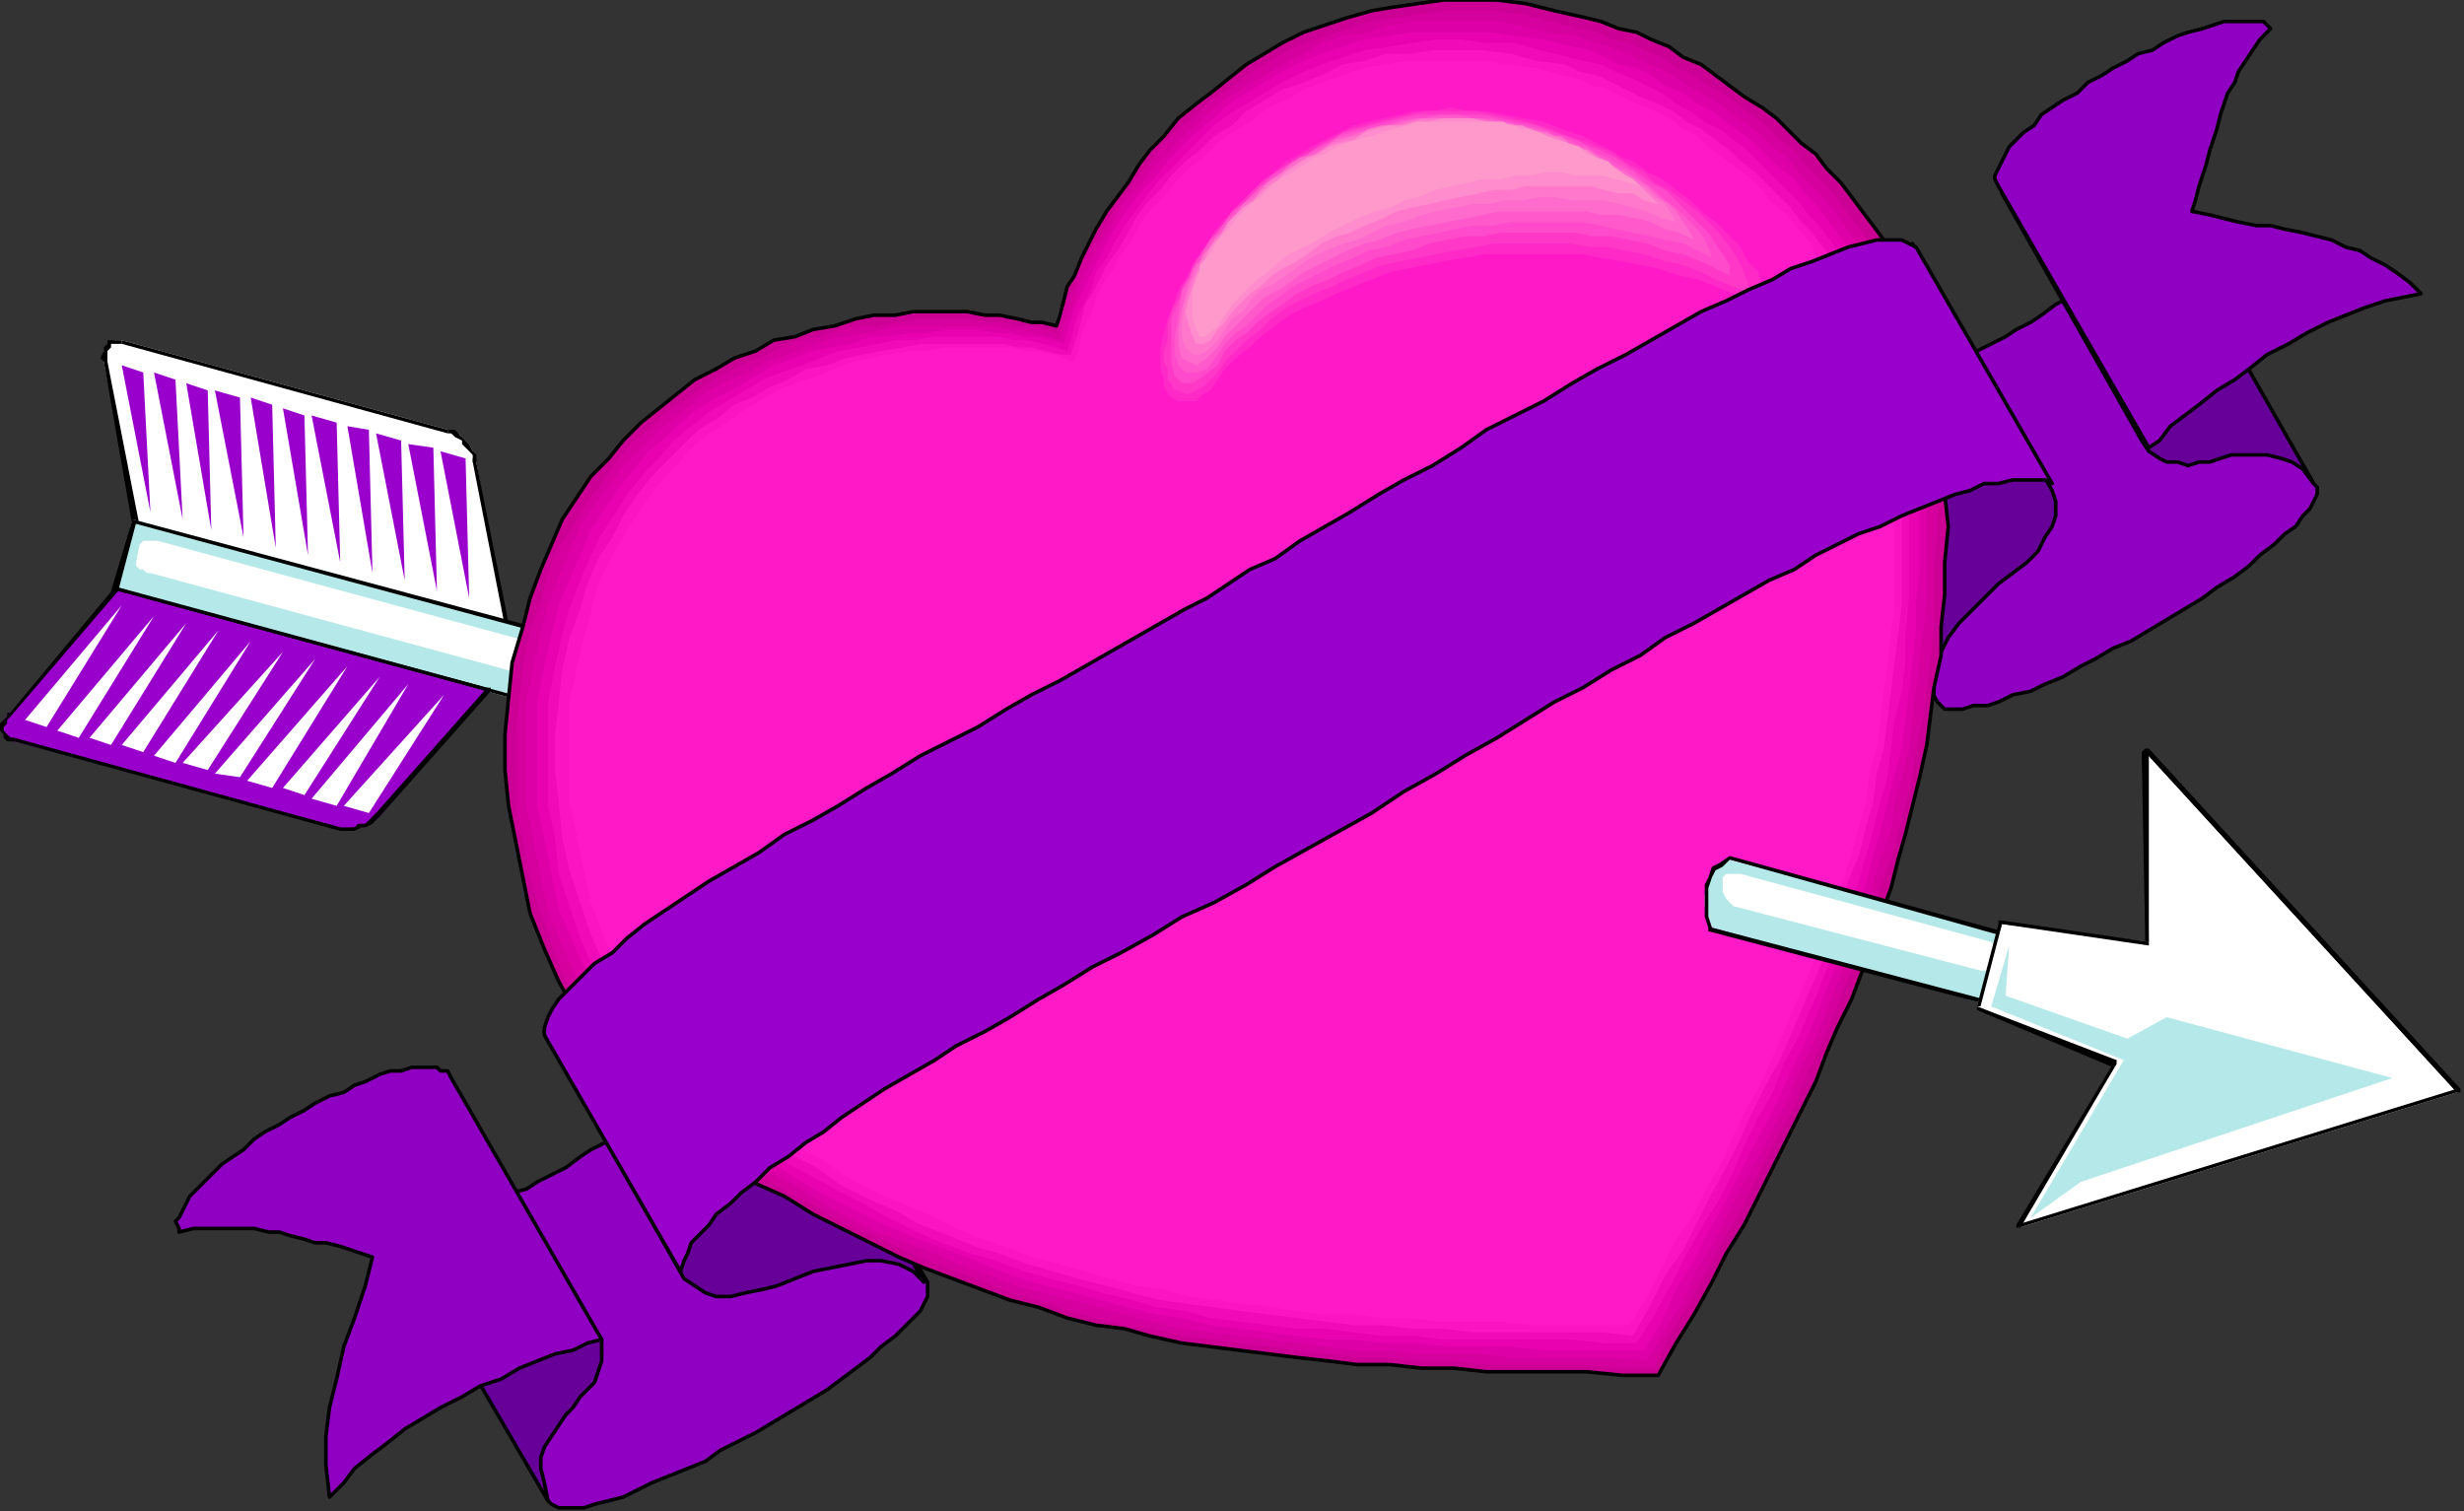 <?xml version="1.0" encoding="UTF-8" standalone="no"?>
<svg
   xmlns:dc="http://purl.org/dc/elements/1.1/"
   xmlns:cc="http://creativecommons.org/ns#"
   xmlns:rdf="http://www.w3.org/1999/02/22-rdf-syntax-ns#"
   xmlns:svg="http://www.w3.org/2000/svg"
   xmlns="http://www.w3.org/2000/svg"
   xmlns:sodipodi="http://sodipodi.sourceforge.net/DTD/sodipodi-0.dtd"
   xmlns:inkscape="http://www.inkscape.org/namespaces/inkscape"
   version="1.0"
   width="182.033mm"
   height="111.654mm"
   id="svg189"
   sodipodi:docname="VALEN013.WMF">
  <rect width="100%" height="100%" fill="#333333" stroke="none"/>
  <sodipodi:namedview
     pagecolor="#ffffff"
     bordercolor="#666666"
     borderopacity="1"
     objecttolerance="10"
     gridtolerance="10"
     guidetolerance="10"
     inkscape:pageopacity="0"
     inkscape:pageshadow="2"
     inkscape:window-width="640"
     inkscape:window-height="480"
     id="namedview191" />
  <defs
     id="defs3">
    <pattern
       id="WMFhbasepattern"
       patternUnits="userSpaceOnUse"
       width="6"
       height="6"
       x="0"
       y="0" />
  </defs>
  <path
     style="fill:#8f00c2;fill-rule:evenodd;fill-opacity:1;stroke:none;"
     d="  M 216,285   L 259,358   L 259,360   L 259,362   L 258,364   L 257,366   L 255,368   L 252,371   L 250,373   L 246,376   L 243,379   L 239,382   L 235,385   L 231,388   L 226,391   L 221,394   L 216,397   L 211,400   L 207,402   L 201,405   L 197,408   L 192,410   L 187,412   L 182,414   L 178,416   L 174,418   L 170,419   L 166,420   L 163,421   L 160,421   L 157,421   L 156,421   L 154,420   L 153,419   L 111,346   L 114,345   L 117,344   L 121,343   L 125,341   L 128,340   L 132,339   L 135,337   L 139,335   L 143,333   L 147,332   L 150,330   L 154,328   L 158,326   L 162,323   L 165,321   L 169,319   L 172,317   L 176,315   L 180,312   L 183,310   L 186,308   L 190,305   L 193,303   L 196,301   L 199,299   L 202,297   L 205,294   L 207,292   L 210,290   L 212,289   L 214,287   L 216,285  z "
     id="path5" />
  <path
     style="fill:none;stroke:#000000;stroke-width:1px;stroke-linecap:round;stroke-linejoin:round;stroke-miterlimit:4;stroke-dasharray:none;stroke-opacity:1;"
     d="  M 216,285   L 259,358   L 259,360   L 259,362   L 258,364   L 257,366   L 255,368   L 252,371   L 250,373   L 246,376   L 243,379   L 239,382   L 235,385   L 231,388   L 226,391   L 221,394   L 216,397   L 211,400   L 207,402   L 201,405   L 197,408   L 192,410   L 187,412   L 182,414   L 178,416   L 174,418   L 170,419   L 166,420   L 163,421   L 160,421   L 157,421   L 156,421   L 154,420   L 153,419   L 111,346   L 114,345   L 117,344   L 121,343   L 125,341   L 128,340   L 132,339   L 135,337   L 139,335   L 143,333   L 147,332   L 150,330   L 154,328   L 158,326   L 162,323   L 165,321   L 169,319   L 172,317   L 176,315   L 180,312   L 183,310   L 186,308   L 190,305   L 193,303   L 196,301   L 199,299   L 202,297   L 205,294   L 207,292   L 210,290   L 212,289   L 214,287   L 216,285  "
     id="path7" />
  <path
     style="fill:#8f00c2;fill-rule:evenodd;fill-opacity:1;stroke:none;"
     d="  M 498,122   L 541,196   L 542,197   L 543,198   L 546,198   L 548,198   L 551,197   L 555,197   L 558,196   L 562,194   L 567,193   L 571,191   L 576,189   L 581,186   L 585,184   L 590,181   L 595,179   L 600,176   L 605,173   L 610,170   L 615,167   L 619,164   L 624,161   L 628,158   L 631,155   L 635,152   L 638,149   L 641,147   L 643,144   L 645,142   L 646,140   L 647,138   L 647,136   L 646,135   L 604,62   L 602,64   L 599,67   L 596,69   L 594,71   L 591,74   L 588,76   L 584,79   L 581,81   L 578,83   L 574,85   L 570,88   L 567,90   L 563,92   L 560,94   L 556,96   L 552,98   L 548,100   L 545,102   L 541,104   L 537,106   L 533,108   L 530,109   L 526,111   L 523,113   L 519,114   L 516,116   L 513,117   L 510,118   L 507,119   L 504,121   L 501,121   L 498,122  z "
     id="path9" />
  <path
     style="fill:none;stroke:#000000;stroke-width:1px;stroke-linecap:round;stroke-linejoin:round;stroke-miterlimit:4;stroke-dasharray:none;stroke-opacity:1;"
     d="  M 498,122   L 541,196   L 542,197   L 543,198   L 546,198   L 548,198   L 551,197   L 555,197   L 558,196   L 562,194   L 567,193   L 571,191   L 576,189   L 581,186   L 585,184   L 590,181   L 595,179   L 600,176   L 605,173   L 610,170   L 615,167   L 619,164   L 624,161   L 628,158   L 631,155   L 635,152   L 638,149   L 641,147   L 643,144   L 645,142   L 646,140   L 647,138   L 647,136   L 646,135   L 604,62   L 602,64   L 599,67   L 596,69   L 594,71   L 591,74   L 588,76   L 584,79   L 581,81   L 578,83   L 574,85   L 570,88   L 567,90   L 563,92   L 560,94   L 556,96   L 552,98   L 548,100   L 545,102   L 541,104   L 537,106   L 533,108   L 530,109   L 526,111   L 523,113   L 519,114   L 516,116   L 513,117   L 510,118   L 507,119   L 504,121   L 501,121   L 498,122  "
     id="path11" />
  <path
     style="fill:#660099;fill-rule:evenodd;fill-opacity:1;stroke:none;"
     d="  M 258,358   L 255,355   L 251,353   L 246,352   L 242,352   L 237,353   L 232,354   L 227,355   L 222,357   L 217,359   L 213,360   L 208,361   L 204,362   L 200,362   L 197,361   L 194,359   L 191,357   L 152,288   L 217,286   L 258,358  z "
     id="path13" />
  <path
     style="fill:none;stroke:#000000;stroke-width:1px;stroke-linecap:round;stroke-linejoin:round;stroke-miterlimit:4;stroke-dasharray:none;stroke-opacity:1;"
     d="  M 258,358   L 255,355   L 251,353   L 246,352   L 242,352   L 237,353   L 232,354   L 227,355   L 222,357   L 217,359   L 213,360   L 208,361   L 204,362   L 200,362   L 197,361   L 194,359   L 191,357   L 152,288   L 217,286   L 258,358  "
     id="path15" />
  <path
     style="fill:#660099;fill-rule:evenodd;fill-opacity:1;stroke:none;"
     d="  M 540,195   L 540,191   L 540,186   L 542,182   L 544,178   L 547,174   L 550,171   L 554,167   L 558,163   L 562,160   L 566,157   L 569,154   L 571,150   L 573,147   L 574,144   L 574,140   L 573,137   L 534,68   L 499,124   L 540,195  z "
     id="path17" />
  <path
     style="fill:none;stroke:#000000;stroke-width:1px;stroke-linecap:round;stroke-linejoin:round;stroke-miterlimit:4;stroke-dasharray:none;stroke-opacity:1;"
     d="  M 540,195   L 540,191   L 540,186   L 542,182   L 544,178   L 547,174   L 550,171   L 554,167   L 558,163   L 562,160   L 566,157   L 569,154   L 571,150   L 573,147   L 574,144   L 574,140   L 573,137   L 534,68   L 499,124   L 540,195  "
     id="path19" />
  <path
     style="fill:#660099;fill-rule:evenodd;fill-opacity:1;stroke:none;"
     d="  M 153,419   L 152,414   L 151,410   L 151,407   L 152,404   L 154,401   L 156,398   L 158,395   L 160,393   L 162,390   L 164,388   L 166,386   L 167,383   L 168,380   L 168,377   L 168,374   L 166,371   L 127,303   L 128,307   L 128,311   L 127,315   L 126,318   L 124,321   L 122,323   L 120,325   L 117,327   L 115,330   L 113,332   L 111,334   L 110,336   L 109,338   L 109,341   L 110,344   L 111,347   L 153,419  z "
     id="path21" />
  <path
     style="fill:none;stroke:#000000;stroke-width:1px;stroke-linecap:round;stroke-linejoin:round;stroke-miterlimit:4;stroke-dasharray:none;stroke-opacity:1;"
     d="  M 153,419   L 152,414   L 151,410   L 151,407   L 152,404   L 154,401   L 156,398   L 158,395   L 160,393   L 162,390   L 164,388   L 166,386   L 167,383   L 168,380   L 168,377   L 168,374   L 166,371   L 127,303   L 128,307   L 128,311   L 127,315   L 126,318   L 124,321   L 122,323   L 120,325   L 117,327   L 115,330   L 113,332   L 111,334   L 110,336   L 109,338   L 109,341   L 110,344   L 111,347   L 153,419  "
     id="path23" />
  <path
     style="fill:#660099;fill-rule:evenodd;fill-opacity:1;stroke:none;"
     d="  M 646,135   L 643,131   L 640,129   L 637,128   L 633,127   L 630,127   L 627,127   L 623,127   L 620,128   L 617,129   L 614,129   L 611,130   L 608,129   L 605,129   L 603,128   L 600,126   L 598,123   L 559,54   L 562,57   L 566,59   L 569,60   L 572,61   L 576,61   L 579,60   L 582,59   L 585,59   L 588,58   L 591,57   L 593,56   L 596,56   L 598,57   L 600,58   L 603,60   L 605,63   L 646,135  z "
     id="path25" />
  <path
     style="fill:none;stroke:#000000;stroke-width:1px;stroke-linecap:round;stroke-linejoin:round;stroke-miterlimit:4;stroke-dasharray:none;stroke-opacity:1;"
     d="  M 646,135   L 643,131   L 640,129   L 637,128   L 633,127   L 630,127   L 627,127   L 623,127   L 620,128   L 617,129   L 614,129   L 611,130   L 608,129   L 605,129   L 603,128   L 600,126   L 598,123   L 559,54   L 562,57   L 566,59   L 569,60   L 572,61   L 576,61   L 579,60   L 582,59   L 585,59   L 588,58   L 591,57   L 593,56   L 596,56   L 598,57   L 600,58   L 603,60   L 605,63   L 646,135  "
     id="path27" />
  <path
     style="fill:#ffffff;fill-rule:evenodd;fill-opacity:1;stroke:none;"
     d="  M 29,101   L 38,147   L 141,174   L 133,129   L 132,127   L 132,126   L 131,124   L 130,123   L 129,122   L 128,121   L 126,121   L 125,120   L 34,95   L 33,95   L 32,95   L 31,96   L 30,97   L 30,97   L 29,98   L 29,100   L 29,101  z "
     id="path29" />
  <path
     style="fill:#000000;fill-rule:evenodd;fill-opacity:1;stroke:none;"
     d="  M 38,146   L 39,147   L 30,101   L 29,101   L 37,147   L 38,147   L 37,147   L 38,147   L 38,147   L 38,147   L 39,147   L 38,146  z "
     id="path31" />
  <path
     style="fill:#000000;fill-rule:evenodd;fill-opacity:1;stroke:none;"
     d="  M 141,175   L 141,174   L 38,146   L 38,147   L 141,175   L 142,174   L 141,175   L 142,175   L 142,175   L 142,174   L 141,174   L 141,175  z "
     id="path33" />
  <path
     style="fill:#000000;fill-rule:evenodd;fill-opacity:1;stroke:none;"
     d="  M 132,129   L 132,129   L 141,175   L 142,174   L 133,129   L 133,129   L 133,129   L 133,128   L 133,128   L 132,128   L 132,129   L 132,129  z "
     id="path35" />
  <path
     style="fill:#000000;fill-rule:evenodd;fill-opacity:1;stroke:none;"
     d="  M 125,121   L 125,121   L 126,121   L 127,122   L 129,123   L 129,124   L 130,125   L 131,126   L 132,127   L 132,129   L 133,129   L 133,127   L 132,126   L 131,124   L 130,123   L 129,122   L 128,121   L 127,120   L 125,120   L 125,120   L 125,120   L 125,120   L 125,120   L 125,121   L 125,121   L 125,121  z "
     id="path37" />
  <path
     style="fill:#000000;fill-rule:evenodd;fill-opacity:1;stroke:none;"
     d="  M 34,96   L 34,96   L 125,121   L 125,120   L 34,95   L 34,95   L 34,95   L 34,95   L 34,95   L 34,96   L 34,96   L 34,96  z "
     id="path39" />
  <path
     style="fill:#000000;fill-rule:evenodd;fill-opacity:1;stroke:none;"
     d="  M 30,101   L 30,101   L 30,100   L 30,98   L 30,98   L 31,97   L 31,96   L 32,96   L 33,96   L 34,96   L 34,95   L 33,95   L 32,95   L 30,95   L 30,96   L 29,97   L 29,98   L 28,100   L 29,101   L 29,101   L 29,101   L 29,101   L 29,101   L 30,101   L 30,101   L 30,101  z "
     id="path41" />
  <path
     style="fill:#9900cc;fill-rule:evenodd;fill-opacity:1;stroke:none;"
     d="  M 34,102   L 42,143   L 40,104   L 34,102  z "
     id="path43" />
  <path
     style="fill:#9900cc;fill-rule:evenodd;fill-opacity:1;stroke:none;"
     d="  M 43,104   L 51,145   L 49,106   L 43,104  z "
     id="path45" />
  <path
     style="fill:#9900cc;fill-rule:evenodd;fill-opacity:1;stroke:none;"
     d="  M 52,107   L 59,148   L 58,109   L 52,107  z "
     id="path47" />
  <path
     style="fill:#9900cc;fill-rule:evenodd;fill-opacity:1;stroke:none;"
     d="  M 60,109   L 68,150   L 67,111   L 60,109  z "
     id="path49" />
  <path
     style="fill:#9900cc;fill-rule:evenodd;fill-opacity:1;stroke:none;"
     d="  M 70,111   L 77,153   L 76,113   L 70,111  z "
     id="path51" />
  <path
     style="fill:#9900cc;fill-rule:evenodd;fill-opacity:1;stroke:none;"
     d="  M 79,114   L 86,155   L 85,116   L 79,114  z "
     id="path53" />
  <path
     style="fill:#9900cc;fill-rule:evenodd;fill-opacity:1;stroke:none;"
     d="  M 87,116   L 95,157   L 94,118   L 87,116  z "
     id="path55" />
  <path
     style="fill:#9900cc;fill-rule:evenodd;fill-opacity:1;stroke:none;"
     d="  M 97,119   L 104,160   L 103,120   L 97,119  z "
     id="path57" />
  <path
     style="fill:#9900cc;fill-rule:evenodd;fill-opacity:1;stroke:none;"
     d="  M 105,121   L 113,162   L 112,123   L 105,121  z "
     id="path59" />
  <path
     style="fill:#9900cc;fill-rule:evenodd;fill-opacity:1;stroke:none;"
     d="  M 114,124   L 122,165   L 121,125   L 114,124  z "
     id="path61" />
  <path
     style="fill:#9900cc;fill-rule:evenodd;fill-opacity:1;stroke:none;"
     d="  M 123,126   L 131,167   L 130,128   L 123,126  z "
     id="path63" />
  <path
     style="fill:#b5e8e8;fill-rule:evenodd;fill-opacity:1;stroke:none;"
     d="  M 184,206   L 189,186   L 37,145   L 32,165   L 184,206   L 184,206  z "
     id="path65" />
  <path
     style="fill:#000000;fill-rule:evenodd;fill-opacity:1;stroke:none;"
     d="  M 189,187   L 189,186   L 184,206   L 185,206   L 190,187   L 190,186   L 190,187   L 190,186   L 190,186   L 189,186   L 189,186   L 189,187  z "
     id="path67" />
  <path
     style="fill:#000000;fill-rule:evenodd;fill-opacity:1;stroke:none;"
     d="  M 38,146   L 37,146   L 189,187   L 190,186   L 37,145   L 37,145   L 37,145   L 37,145   L 37,145   L 37,146   L 37,146   L 38,146  z "
     id="path69" />
  <path
     style="fill:#000000;fill-rule:evenodd;fill-opacity:1;stroke:none;"
     d="  M 32,164   L 33,165   L 38,146   L 37,145   L 31,165   L 32,165   L 31,165   L 31,165   L 32,165   L 32,165   L 33,165   L 32,164  z "
     id="path71" />
  <path
     style="fill:#000000;fill-rule:evenodd;fill-opacity:1;stroke:none;"
     d="  M 184,206   L 184,205   L 32,164   L 32,165   L 184,206   L 185,206   L 184,206   L 185,206   L 185,206   L 185,205   L 184,205   L 184,206  z "
     id="path73" />
  <path
     style="fill:#ffffff;fill-rule:evenodd;fill-opacity:1;stroke:none;"
     d="  M 187,197   L 188,192   L 188,191   L 188,191   L 188,191   L 187,190   L 187,190   L 186,190   L 185,189   L 184,189   L 44,151   L 43,151   L 42,151   L 42,151   L 41,151   L 40,151   L 40,151   L 40,151   L 39,152   L 38,157   L 38,157   L 38,158   L 38,158   L 39,159   L 39,159   L 40,159   L 41,160   L 42,160   L 182,198   L 183,198   L 184,198   L 184,198   L 185,198   L 186,198   L 186,198   L 187,197   L 187,197  z "
     id="path75" />
  <path
     style="fill:#cc0094;fill-rule:evenodd;fill-opacity:1;stroke:none;"
     d="  M 463,384   L 468,375   L 473,367   L 478,358   L 482,350   L 487,342   L 491,334   L 495,326   L 499,318   L 503,310   L 507,302   L 510,294   L 513,287   L 517,279   L 520,271   L 523,264   L 525,256   L 528,248   L 530,240   L 532,233   L 534,225   L 536,217   L 538,208   L 539,200   L 540,192   L 542,183   L 542,175   L 543,166   L 543,157   L 544,147   L 543,138   L 543,128   L 543,118   L 542,114   L 542,109   L 541,104   L 540,99   L 538,94   L 537,90   L 535,85   L 533,81   L 531,76   L 528,72   L 526,67   L 523,63   L 520,59   L 517,55   L 514,51   L 510,47   L 507,43   L 503,40   L 499,36   L 496,33   L 492,30   L 487,27   L 483,24   L 479,21   L 475,18   L 470,16   L 466,13   L 461,11   L 457,9   L 452,8   L 447,6   L 443,5   L 434,3   L 426,1   L 418,0   L 411,0   L 403,0   L 396,1   L 389,2   L 383,3   L 376,5   L 370,7   L 364,9   L 358,12   L 353,15   L 348,18   L 343,22   L 338,26   L 334,29   L 329,33   L 325,38   L 321,42   L 318,46   L 315,51   L 312,55   L 309,59   L 306,64   L 304,68   L 302,72   L 300,77   L 298,80   L 297,84   L 296,88   L 295,91   L 291,90   L 288,90   L 284,89   L 279,88   L 275,88   L 270,87   L 265,87   L 260,87   L 255,87   L 250,88   L 244,88   L 239,89   L 233,91   L 227,92   L 222,94   L 216,95   L 211,98   L 205,100   L 200,103   L 194,106   L 189,110   L 184,114   L 179,118   L 174,123   L 170,128   L 165,133   L 161,139   L 157,145   L 154,152   L 151,159   L 148,167   L 146,175   L 143,185   L 142,195   L 141,205   L 141,215   L 142,225   L 144,235   L 146,245   L 148,255   L 152,265   L 156,274   L 161,283   L 166,291   L 172,299   L 179,306   L 186,313   L 194,319   L 202,324   L 210,330   L 219,334   L 227,339   L 235,343   L 243,347   L 251,351   L 258,354   L 266,357   L 274,360   L 282,363   L 290,365   L 298,368   L 306,370   L 314,371   L 321,373   L 330,375   L 338,376   L 346,377   L 354,378   L 362,379   L 371,380   L 379,381   L 388,381   L 397,382   L 406,382   L 415,383   L 424,383   L 434,383   L 443,383   L 453,384   L 463,384  z "
     id="path77" />
  <path
     style="fill:none;stroke:#000000;stroke-width:1px;stroke-linecap:round;stroke-linejoin:round;stroke-miterlimit:4;stroke-dasharray:none;stroke-opacity:1;"
     d="  M 463,384   L 468,375   L 473,367   L 478,358   L 482,350   L 487,342   L 491,334   L 495,326   L 499,318   L 503,310   L 507,302   L 510,294   L 513,287   L 517,279   L 520,271   L 523,264   L 525,256   L 528,248   L 530,240   L 532,233   L 534,225   L 536,217   L 538,208   L 539,200   L 540,192   L 542,183   L 542,175   L 543,166   L 543,157   L 544,147   L 543,138   L 543,128   L 543,118   L 542,114   L 542,109   L 541,104   L 540,99   L 538,94   L 537,90   L 535,85   L 533,81   L 531,76   L 528,72   L 526,67   L 523,63   L 520,59   L 517,55   L 514,51   L 510,47   L 507,43   L 503,40   L 499,36   L 496,33   L 492,30   L 487,27   L 483,24   L 479,21   L 475,18   L 470,16   L 466,13   L 461,11   L 457,9   L 452,8   L 447,6   L 443,5   L 434,3   L 426,1   L 418,0   L 411,0   L 403,0   L 396,1   L 389,2   L 383,3   L 376,5   L 370,7   L 364,9   L 358,12   L 353,15   L 348,18   L 343,22   L 338,26   L 334,29   L 329,33   L 325,38   L 321,42   L 318,46   L 315,51   L 312,55   L 309,59   L 306,64   L 304,68   L 302,72   L 300,77   L 298,80   L 297,84   L 296,88   L 295,91   L 291,90   L 288,90   L 284,89   L 279,88   L 275,88   L 270,87   L 265,87   L 260,87   L 255,87   L 250,88   L 244,88   L 239,89   L 233,91   L 227,92   L 222,94   L 216,95   L 211,98   L 205,100   L 200,103   L 194,106   L 189,110   L 184,114   L 179,118   L 174,123   L 170,128   L 165,133   L 161,139   L 157,145   L 154,152   L 151,159   L 148,167   L 146,175   L 143,185   L 142,195   L 141,205   L 141,215   L 142,225   L 144,235   L 146,245   L 148,255   L 152,265   L 156,274   L 161,283   L 166,291   L 172,299   L 179,306   L 186,313   L 194,319   L 202,324   L 210,330   L 219,334   L 227,339   L 235,343   L 243,347   L 251,351   L 258,354   L 266,357   L 274,360   L 282,363   L 290,365   L 298,368   L 306,370   L 314,371   L 321,373   L 330,375   L 338,376   L 346,377   L 354,378   L 362,379   L 371,380   L 379,381   L 388,381   L 397,382   L 406,382   L 415,383   L 424,383   L 434,383   L 443,383   L 453,384   L 463,384  "
     id="path79" />
  <path
     style="fill:#9900cc;fill-rule:evenodd;fill-opacity:1;stroke:none;"
     d="  M 2,200   L 33,165   L 136,193   L 106,228   L 105,229   L 103,230   L 102,230   L 101,231   L 99,231   L 98,231   L 96,232   L 95,231   L 4,207   L 3,206   L 2,206   L 1,205   L 1,204   L 1,203   L 1,202   L 1,201   L 2,200  z "
     id="path81" />
  <path
     style="fill:#000000;fill-rule:evenodd;fill-opacity:1;stroke:none;"
     d="  M 33,164   L 32,164   L 2,200   L 3,200   L 33,165   L 33,165   L 33,165   L 33,165   L 33,164   L 33,164   L 32,164   L 33,164  z "
     id="path83" />
  <path
     style="fill:#000000;fill-rule:evenodd;fill-opacity:1;stroke:none;"
     d="  M 137,193   L 136,192   L 33,164   L 33,165   L 136,193   L 136,192   L 136,193   L 137,193   L 137,193   L 137,192   L 136,192   L 137,193  z "
     id="path85" />
  <path
     style="fill:#000000;fill-rule:evenodd;fill-opacity:1;stroke:none;"
     d="  M 106,228   L 106,228   L 137,193   L 136,192   L 105,227   L 105,227   L 105,227   L 105,228   L 105,228   L 106,228   L 106,228   L 106,228  z "
     id="path87" />
  <path
     style="fill:#000000;fill-rule:evenodd;fill-opacity:1;stroke:none;"
     d="  M 95,232   L 95,232   L 96,232   L 98,232   L 99,232   L 101,231   L 102,231   L 104,230   L 105,229   L 106,228   L 105,227   L 104,228   L 103,229   L 102,230   L 100,230   L 99,231   L 98,231   L 96,231   L 95,231   L 95,231   L 95,231   L 95,231   L 95,231   L 95,232   L 95,232   L 95,232  z "
     id="path89" />
  <path
     style="fill:#000000;fill-rule:evenodd;fill-opacity:1;stroke:none;"
     d="  M 4,207   L 4,207   L 95,232   L 95,231   L 4,206   L 4,206   L 4,206   L 3,206   L 3,206   L 3,207   L 4,207   L 4,207  z "
     id="path91" />
  <path
     style="fill:#000000;fill-rule:evenodd;fill-opacity:1;stroke:none;"
     d="  M 2,200   L 2,200   L 1,201   L 0,202   L 0,203   L 0,204   L 1,205   L 1,206   L 2,207   L 4,207   L 4,206   L 3,206   L 2,205   L 2,205   L 1,204   L 1,203   L 2,202   L 2,201   L 3,200   L 3,200   L 3,200   L 3,200   L 3,199   L 2,199   L 2,200   L 2,200  z "
     id="path93" />
  <path
     style="fill:#ffffff;fill-rule:evenodd;fill-opacity:1;stroke:none;"
     d="  M 7,201   L 34,169   L 13,203   L 7,201  z "
     id="path95" />
  <path
     style="fill:#ffffff;fill-rule:evenodd;fill-opacity:1;stroke:none;"
     d="  M 16,204   L 43,172   L 22,206   L 16,204  z "
     id="path97" />
  <path
     style="fill:#ffffff;fill-rule:evenodd;fill-opacity:1;stroke:none;"
     d="  M 25,206   L 52,174   L 31,208   L 25,206  z "
     id="path99" />
  <path
     style="fill:#ffffff;fill-rule:evenodd;fill-opacity:1;stroke:none;"
     d="  M 34,208   L 61,176   L 40,210   L 34,208  z "
     id="path101" />
  <path
     style="fill:#ffffff;fill-rule:evenodd;fill-opacity:1;stroke:none;"
     d="  M 43,211   L 70,179   L 49,213   L 43,211  z "
     id="path103" />
  <path
     style="fill:#ffffff;fill-rule:evenodd;fill-opacity:1;stroke:none;"
     d="  M 51,213   L 79,182   L 58,215   L 51,213  z "
     id="path105" />
  <path
     style="fill:#ffffff;fill-rule:evenodd;fill-opacity:1;stroke:none;"
     d="  M 60,216   L 88,184   L 67,217   L 60,216  z "
     id="path107" />
  <path
     style="fill:#ffffff;fill-rule:evenodd;fill-opacity:1;stroke:none;"
     d="  M 69,218   L 97,186   L 76,220   L 69,218  z "
     id="path109" />
  <path
     style="fill:#ffffff;fill-rule:evenodd;fill-opacity:1;stroke:none;"
     d="  M 79,220   L 106,189   L 85,222   L 79,220  z "
     id="path111" />
  <path
     style="fill:#ffffff;fill-rule:evenodd;fill-opacity:1;stroke:none;"
     d="  M 87,223   L 114,191   L 94,225   L 87,223  z "
     id="path113" />
  <path
     style="fill:#ffffff;fill-rule:evenodd;fill-opacity:1;stroke:none;"
     d="  M 96,225   L 124,194   L 103,227   L 96,225  z "
     id="path115" />
  <path
     style="fill:#d6009e;fill-rule:evenodd;fill-opacity:1;stroke:none;"
     d="  M 462,382   L 466,373   L 471,365   L 476,356   L 480,348   L 485,340   L 489,332   L 493,324   L 497,316   L 501,309   L 504,301   L 508,293   L 511,286   L 514,278   L 517,271   L 520,263   L 523,256   L 525,248   L 528,240   L 530,232   L 532,225   L 534,217   L 535,209   L 537,200   L 538,192   L 539,184   L 540,175   L 540,167   L 540,158   L 541,149   L 541,139   L 540,130   L 540,120   L 539,115   L 539,110   L 538,106   L 537,101   L 535,96   L 534,92   L 532,87   L 530,83   L 528,78   L 525,74   L 523,70   L 520,65   L 517,61   L 514,57   L 511,53   L 508,50   L 504,46   L 501,42   L 497,39   L 493,35   L 489,32   L 485,29   L 481,26   L 477,24   L 473,21   L 468,19   L 464,16   L 459,14   L 455,12   L 450,11   L 446,9   L 441,8   L 433,6   L 425,4   L 417,3   L 410,3   L 403,3   L 396,4   L 389,5   L 382,6   L 376,8   L 370,10   L 364,12   L 358,15   L 353,18   L 348,21   L 343,25   L 338,28   L 334,32   L 329,36   L 325,40   L 322,44   L 318,49   L 315,53   L 312,57   L 309,62   L 307,66   L 304,70   L 302,74   L 300,79   L 299,82   L 297,86   L 296,90   L 295,93   L 292,92   L 288,91   L 284,91   L 280,90   L 276,90   L 271,89   L 266,89   L 261,89   L 256,89   L 251,90   L 245,91   L 240,91   L 234,92   L 229,94   L 223,95   L 218,97   L 212,100   L 207,102   L 201,105   L 196,108   L 191,112   L 186,115   L 181,120   L 176,124   L 172,129   L 168,135   L 164,140   L 160,147   L 156,153   L 153,160   L 151,168   L 148,176   L 146,186   L 145,195   L 144,205   L 144,215   L 144,225   L 146,235   L 148,245   L 151,255   L 154,264   L 158,274   L 163,282   L 168,291   L 174,298   L 181,306   L 188,312   L 195,318   L 204,323   L 212,328   L 220,333   L 228,337   L 236,342   L 244,345   L 252,349   L 259,352   L 267,355   L 275,358   L 282,361   L 290,363   L 298,366   L 306,368   L 314,370   L 322,371   L 330,373   L 338,374   L 346,375   L 354,376   L 362,377   L 370,378   L 379,379   L 387,379   L 396,380   L 405,380   L 414,381   L 423,381   L 432,381   L 442,381   L 452,382   L 462,382  z "
     id="path117" />
  <path
     style="fill:#de00a6;fill-rule:evenodd;fill-opacity:1;stroke:none;"
     d="  M 460,380   L 465,371   L 470,363   L 474,354   L 479,346   L 483,338   L 487,330   L 491,323   L 495,315   L 499,307   L 502,300   L 506,292   L 509,285   L 512,277   L 515,270   L 518,262   L 521,255   L 523,247   L 525,240   L 528,232   L 529,224   L 531,217   L 533,209   L 534,201   L 535,192   L 536,184   L 537,176   L 538,167   L 538,158   L 538,149   L 538,140   L 538,131   L 537,121   L 537,116   L 536,112   L 535,107   L 534,102   L 533,98   L 531,93   L 530,89   L 528,84   L 526,80   L 523,76   L 521,71   L 518,67   L 515,63   L 512,59   L 509,55   L 506,52   L 502,48   L 499,44   L 495,41   L 492,38   L 488,35   L 484,32   L 480,29   L 475,26   L 471,24   L 467,21   L 463,19   L 458,17   L 454,15   L 449,13   L 445,12   L 440,10   L 432,9   L 424,7   L 417,6   L 409,6   L 402,6   L 395,6   L 388,7   L 382,9   L 375,10   L 369,12   L 364,15   L 358,18   L 353,21   L 348,24   L 343,27   L 338,31   L 334,35   L 330,38   L 326,43   L 322,47   L 319,51   L 315,55   L 312,59   L 310,64   L 307,68   L 305,72   L 303,76   L 301,80   L 300,84   L 298,88   L 297,91   L 296,95   L 293,94   L 289,93   L 285,92   L 281,92   L 277,91   L 272,91   L 267,91   L 263,91   L 257,91   L 252,91   L 247,92   L 242,93   L 236,94   L 231,95   L 225,97   L 220,99   L 214,101   L 209,104   L 204,106   L 198,109   L 193,113   L 188,117   L 183,121   L 179,125   L 174,130   L 170,136   L 166,141   L 162,147   L 159,154   L 156,161   L 153,169   L 151,177   L 149,186   L 147,195   L 147,205   L 147,215   L 147,225   L 149,235   L 151,245   L 153,254   L 157,264   L 161,273   L 165,281   L 171,289   L 177,297   L 183,304   L 190,311   L 198,316   L 206,322   L 214,327   L 222,331   L 230,336   L 237,340   L 245,344   L 253,347   L 261,350   L 268,353   L 276,356   L 284,359   L 291,361   L 299,363   L 307,365   L 314,367   L 322,369   L 330,371   L 338,372   L 346,373   L 354,374   L 362,375   L 370,376   L 379,377   L 387,377   L 396,378   L 405,378   L 413,378   L 422,379   L 432,379   L 441,379   L 450,379   L 460,380  z "
     id="path119" />
  <path
     style="fill:#e802b0;fill-rule:evenodd;fill-opacity:1;stroke:none;"
     d="  M 459,377   L 464,369   L 468,360   L 473,352   L 477,344   L 481,337   L 485,329   L 489,321   L 493,314   L 497,306   L 500,299   L 504,291   L 507,284   L 510,276   L 513,269   L 516,262   L 518,254   L 521,247   L 523,239   L 525,232   L 527,224   L 529,216   L 531,209   L 532,201   L 533,193   L 534,185   L 535,176   L 535,168   L 536,159   L 536,150   L 536,141   L 536,132   L 535,122   L 535,118   L 534,113   L 533,108   L 532,104   L 531,99   L 529,95   L 527,90   L 525,86   L 523,82   L 521,77   L 519,73   L 516,69   L 513,65   L 510,61   L 507,57   L 504,54   L 501,50   L 497,47   L 493,43   L 490,40   L 486,37   L 482,34   L 478,31   L 474,29   L 470,26   L 465,24   L 461,21   L 457,19   L 452,18   L 448,16   L 444,14   L 439,13   L 431,11   L 423,10   L 416,9   L 408,9   L 401,9   L 394,9   L 388,10   L 381,11   L 375,13   L 369,15   L 364,17   L 358,20   L 353,23   L 348,26   L 343,29   L 339,33   L 334,37   L 330,41   L 326,45   L 323,49   L 319,53   L 316,57   L 313,61   L 310,66   L 308,70   L 306,74   L 304,78   L 302,82   L 300,86   L 299,89   L 298,93   L 297,96   L 294,95   L 290,94   L 286,94   L 282,93   L 278,93   L 273,92   L 269,92   L 264,92   L 259,93   L 254,93   L 248,94   L 243,94   L 238,96   L 232,97   L 227,98   L 222,100   L 216,102   L 211,105   L 206,108   L 200,111   L 195,114   L 190,118   L 186,122   L 181,126   L 177,131   L 173,136   L 169,142   L 165,148   L 162,155   L 159,162   L 156,169   L 154,177   L 152,186   L 150,196   L 150,205   L 150,215   L 150,225   L 152,234   L 154,244   L 156,254   L 160,263   L 164,272   L 168,280   L 173,288   L 179,296   L 185,303   L 192,309   L 200,315   L 208,320   L 216,325   L 224,330   L 231,334   L 239,338   L 247,342   L 254,345   L 262,348   L 270,351   L 277,354   L 285,357   L 292,359   L 300,361   L 307,363   L 315,365   L 323,367   L 330,368   L 338,370   L 346,371   L 354,372   L 362,373   L 370,374   L 378,374   L 387,375   L 395,375   L 404,376   L 413,376   L 422,376   L 431,377   L 440,377   L 449,377   L 459,377  z "
     id="path121" />
  <path
     style="fill:#f00ab8;fill-rule:evenodd;fill-opacity:1;stroke:none;"
     d="  M 457,375   L 462,367   L 467,358   L 471,350   L 475,343   L 480,335   L 484,327   L 487,320   L 491,312   L 495,305   L 498,297   L 502,290   L 505,283   L 508,276   L 511,268   L 514,261   L 516,254   L 519,246   L 521,239   L 523,232   L 525,224   L 527,217   L 528,209   L 529,201   L 531,193   L 532,185   L 532,177   L 533,168   L 533,160   L 533,151   L 533,142   L 533,133   L 533,124   L 532,119   L 532,115   L 531,110   L 530,105   L 528,101   L 527,97   L 525,92   L 523,88   L 521,84   L 519,79   L 516,75   L 514,71   L 511,67   L 508,63   L 505,60   L 502,56   L 499,53   L 495,49   L 492,46   L 488,42   L 484,39   L 480,36   L 476,34   L 472,31   L 468,29   L 464,26   L 460,24   L 456,22   L 451,20   L 447,18   L 442,17   L 438,16   L 430,14   L 423,12   L 415,12   L 408,11   L 401,11   L 394,12   L 388,13   L 381,14   L 375,16   L 369,18   L 364,20   L 358,23   L 353,26   L 348,29   L 343,32   L 339,35   L 335,39   L 331,43   L 327,47   L 323,51   L 320,55   L 317,59   L 314,63   L 311,68   L 309,72   L 306,76   L 305,80   L 303,84   L 301,88   L 300,91   L 299,95   L 298,98   L 295,97   L 291,96   L 287,95   L 283,95   L 279,94   L 275,94   L 270,94   L 265,94   L 260,94   L 255,95   L 250,95   L 245,96   L 240,97   L 234,98   L 229,100   L 224,102   L 218,104   L 213,106   L 208,109   L 203,112   L 198,115   L 193,119   L 188,123   L 184,128   L 180,132   L 175,138   L 172,143   L 168,149   L 165,155   L 162,162   L 159,170   L 157,177   L 155,186   L 153,196   L 153,205   L 153,215   L 153,225   L 155,234   L 156,244   L 159,253   L 162,262   L 166,271   L 171,280   L 176,288   L 182,295   L 188,302   L 195,308   L 202,314   L 210,319   L 218,324   L 226,328   L 233,332   L 241,336   L 248,340   L 256,344   L 263,347   L 271,350   L 278,352   L 286,355   L 293,357   L 301,359   L 308,361   L 316,363   L 323,365   L 331,366   L 338,368   L 346,369   L 354,370   L 362,371   L 370,371   L 378,372   L 386,373   L 395,373   L 403,374   L 412,374   L 421,374   L 429,374   L 439,374   L 448,375   L 457,375  z "
     id="path123" />
  <path
     style="fill:#fa14c2;fill-rule:evenodd;fill-opacity:1;stroke:none;"
     d="  M 456,373   L 461,364   L 465,356   L 470,349   L 474,341   L 478,333   L 482,326   L 486,318   L 489,311   L 493,303   L 497,296   L 500,289   L 503,282   L 506,275   L 509,268   L 512,260   L 514,253   L 516,246   L 519,239   L 521,231   L 523,224   L 524,216   L 526,209   L 527,201   L 528,193   L 529,185   L 530,177   L 531,169   L 531,161   L 531,152   L 531,143   L 531,134   L 530,125   L 530,120   L 529,116   L 528,111   L 527,107   L 526,102   L 525,98   L 523,94   L 521,89   L 519,85   L 517,81   L 514,77   L 512,73   L 509,69   L 506,65   L 503,62   L 500,58   L 497,55   L 493,51   L 490,48   L 486,45   L 483,42   L 479,39   L 475,36   L 471,34   L 467,31   L 463,29   L 458,27   L 454,25   L 450,23   L 446,21   L 441,20   L 437,18   L 429,17   L 422,15   L 414,14   L 407,14   L 400,14   L 394,15   L 387,15   L 381,17   L 375,18   L 369,21   L 364,23   L 358,25   L 353,28   L 348,31   L 344,35   L 339,38   L 335,42   L 331,45   L 327,49   L 324,53   L 320,57   L 317,61   L 315,65   L 312,70   L 309,74   L 307,78   L 305,82   L 303,85   L 302,89   L 301,93   L 300,96   L 299,99   L 296,99   L 292,98   L 288,97   L 284,97   L 280,96   L 276,96   L 271,96   L 267,96   L 262,96   L 257,96   L 252,97   L 246,98   L 241,99   L 236,100   L 231,102   L 225,103   L 220,106   L 215,108   L 210,111   L 205,113   L 200,117   L 195,120   L 191,124   L 186,129   L 182,133   L 178,138   L 174,144   L 171,150   L 167,156   L 164,163   L 162,170   L 159,178   L 157,187   L 156,196   L 155,205   L 155,215   L 156,224   L 157,234   L 159,243   L 162,252   L 165,261   L 169,270   L 174,278   L 179,286   L 184,294   L 190,301   L 197,307   L 204,312   L 212,317   L 220,322   L 228,326   L 235,331   L 243,335   L 250,338   L 257,342   L 265,345   L 272,348   L 279,350   L 287,353   L 294,355   L 301,357   L 309,359   L 316,361   L 324,363   L 331,364   L 339,365   L 346,366   L 354,367   L 362,368   L 370,369   L 378,370   L 386,370   L 394,371   L 403,371   L 411,372   L 420,372   L 429,372   L 438,372   L 447,372   L 456,373  z "
     id="path125" />
  <path
     style="fill:#ff19c7;fill-rule:evenodd;fill-opacity:1;stroke:none;"
     d="  M 455,370   L 460,362   L 464,354   L 468,346   L 473,339   L 477,331   L 481,324   L 484,317   L 488,309   L 492,302   L 495,295   L 498,288   L 501,281   L 504,274   L 507,267   L 510,259   L 512,252   L 515,245   L 517,238   L 519,231   L 521,224   L 522,216   L 524,209   L 525,201   L 526,193   L 527,185   L 528,177   L 529,169   L 529,161   L 529,153   L 529,144   L 529,135   L 528,126   L 528,121   L 527,117   L 527,112   L 525,108   L 524,104   L 523,99   L 521,95   L 519,91   L 517,87   L 515,83   L 513,79   L 510,75   L 507,71   L 505,67   L 502,64   L 499,60   L 495,57   L 492,53   L 489,50   L 485,47   L 481,44   L 477,41   L 474,38   L 470,36   L 466,33   L 462,31   L 457,29   L 453,27   L 449,25   L 445,24   L 441,22   L 436,21   L 429,19   L 421,18   L 414,17   L 407,17   L 400,17   L 393,17   L 387,18   L 381,19   L 375,21   L 369,23   L 364,25   L 359,28   L 354,30   L 349,34   L 344,37   L 340,40   L 336,44   L 332,47   L 328,51   L 325,55   L 321,59   L 318,63   L 316,67   L 313,71   L 311,75   L 308,79   L 306,83   L 305,87   L 303,91   L 302,94   L 301,98   L 300,101   L 297,100   L 294,99   L 290,98   L 286,98   L 282,97   L 277,97   L 273,97   L 268,97   L 264,97   L 258,98   L 254,98   L 248,99   L 243,100   L 238,101   L 233,103   L 228,105   L 222,107   L 217,109   L 212,112   L 207,115   L 203,118   L 198,121   L 193,125   L 189,130   L 185,134   L 181,139   L 177,145   L 174,150   L 170,157   L 167,163   L 165,171   L 163,178   L 161,187   L 159,196   L 159,205   L 159,215   L 159,224   L 161,233   L 163,243   L 165,252   L 168,260   L 172,269   L 177,277   L 182,285   L 187,292   L 193,299   L 200,305   L 207,310   L 215,315   L 222,320   L 230,324   L 237,329   L 245,333   L 252,336   L 259,339   L 267,343   L 274,346   L 281,348   L 288,351   L 296,353   L 303,355   L 310,357   L 317,359   L 325,360   L 332,362   L 339,363   L 347,364   L 355,365   L 362,366   L 370,367   L 378,367   L 386,368   L 394,368   L 402,369   L 411,369   L 419,369   L 428,370   L 437,370   L 446,370   L 455,370  z "
     id="path127" />
  <path
     style="fill:#ff19c7;fill-rule:evenodd;fill-opacity:1;stroke:none;"
     d="  M 327,85   L 328,82   L 330,79   L 332,75   L 334,72   L 336,68   L 339,65   L 341,62   L 344,59   L 347,56   L 350,53   L 353,50   L 356,47   L 360,45   L 363,42   L 367,40   L 371,38   L 375,36   L 379,35   L 383,33   L 388,32   L 392,31   L 397,30   L 402,30   L 407,30   L 412,30   L 417,31   L 423,32   L 428,33   L 434,35   L 440,37   L 446,39   L 452,42   L 455,43   L 458,45   L 461,47   L 465,50   L 469,52   L 473,55   L 477,59   L 481,62   L 485,65   L 489,69   L 492,73   L 495,77   L 497,81   L 498,85   L 499,89   L 499,93   L 494,90   L 489,87   L 484,85   L 479,83   L 473,81   L 468,79   L 462,78   L 456,77   L 451,76   L 445,75   L 440,74   L 434,74   L 428,74   L 423,74   L 417,74   L 411,75   L 406,75   L 400,76   L 395,77   L 390,79   L 385,80   L 380,82   L 375,84   L 370,86   L 366,88   L 361,91   L 357,93   L 353,96   L 349,99   L 346,102   L 343,105   L 340,109   L 337,111   L 335,113   L 333,115   L 331,115   L 330,115   L 328,115   L 326,114   L 325,113   L 324,111   L 324,109   L 323,106   L 323,102   L 324,99   L 324,95   L 325,90   L 327,85  z "
     id="path129" />
  <path
     style="fill:#ff29c7;fill-rule:evenodd;fill-opacity:1;stroke:none;"
     d="  M 328,84   L 329,81   L 331,78   L 333,74   L 335,71   L 337,68   L 339,65   L 341,62   L 344,59   L 347,56   L 350,53   L 353,50   L 356,48   L 359,45   L 363,43   L 366,41   L 370,39   L 374,37   L 378,35   L 382,34   L 386,33   L 391,32   L 395,31   L 400,31   L 405,30   L 410,31   L 415,31   L 420,32   L 425,33   L 431,34   L 436,36   L 442,38   L 448,41   L 450,42   L 453,44   L 456,45   L 460,48   L 464,50   L 468,53   L 472,56   L 475,59   L 479,62   L 483,66   L 486,69   L 488,73   L 491,76   L 492,80   L 493,84   L 494,87   L 489,85   L 484,82   L 479,80   L 474,78   L 469,77   L 463,75   L 458,74   L 453,73   L 447,72   L 442,71   L 436,71   L 431,71   L 425,71   L 420,71   L 414,71   L 409,72   L 403,73   L 398,74   L 393,75   L 388,76   L 383,78   L 378,80   L 373,82   L 369,84   L 364,86   L 360,88   L 356,91   L 352,94   L 349,97   L 345,100   L 342,103   L 340,106   L 338,109   L 336,110   L 334,112   L 332,112   L 330,112   L 329,112   L 327,111   L 326,110   L 325,108   L 325,106   L 324,103   L 324,100   L 324,97   L 325,93   L 326,89   L 328,84  z "
     id="path131" />
  <path
     style="fill:#ff38c7;fill-rule:evenodd;fill-opacity:1;stroke:none;"
     d="  M 329,83   L 330,80   L 332,77   L 333,74   L 335,71   L 337,68   L 339,65   L 342,62   L 344,59   L 347,56   L 350,53   L 352,51   L 356,48   L 359,46   L 362,44   L 366,42   L 369,40   L 373,38   L 377,36   L 381,35   L 385,34   L 389,33   L 393,32   L 398,31   L 402,31   L 407,31   L 412,31   L 417,32   L 422,33   L 427,34   L 433,36   L 438,38   L 444,40   L 446,41   L 449,42   L 452,44   L 455,46   L 459,48   L 462,51   L 466,53   L 470,56   L 474,59   L 477,62   L 480,65   L 483,69   L 485,72   L 487,76   L 488,79   L 489,82   L 484,80   L 479,78   L 475,76   L 470,74   L 465,73   L 459,71   L 454,70   L 449,69   L 444,69   L 438,68   L 433,68   L 428,68   L 422,68   L 417,68   L 412,69   L 406,70   L 401,71   L 396,72   L 391,73   L 386,74   L 381,76   L 376,78   L 372,80   L 367,82   L 363,84   L 359,86   L 355,89   L 352,92   L 348,95   L 345,98   L 342,101   L 340,104   L 338,106   L 336,108   L 334,109   L 332,110   L 331,110   L 329,109   L 328,109   L 327,107   L 326,106   L 326,103   L 325,101   L 325,98   L 326,95   L 326,91   L 327,87   L 329,83  z "
     id="path133" />
  <path
     style="fill:#ff4acc;fill-rule:evenodd;fill-opacity:1;stroke:none;"
     d="  M 330,82   L 331,79   L 333,76   L 334,73   L 336,70   L 338,68   L 340,65   L 342,62   L 344,59   L 347,57   L 350,54   L 352,52   L 355,49   L 358,47   L 361,45   L 365,43   L 368,41   L 372,39   L 375,37   L 379,36   L 383,35   L 387,34   L 391,33   L 396,32   L 400,32   L 405,32   L 409,32   L 414,32   L 419,33   L 424,34   L 429,35   L 434,37   L 440,39   L 442,40   L 444,41   L 447,42   L 451,44   L 454,46   L 457,48   L 461,51   L 465,53   L 468,56   L 471,59   L 474,62   L 477,65   L 479,68   L 481,71   L 483,74   L 483,77   L 479,75   L 475,73   L 470,71   L 465,70   L 460,68   L 455,67   L 450,66   L 445,66   L 440,65   L 435,65   L 430,65   L 425,65   L 419,65   L 414,66   L 409,66   L 404,67   L 399,68   L 394,70   L 389,71   L 384,72   L 380,74   L 375,76   L 371,78   L 366,80   L 362,82   L 358,85   L 355,87   L 351,90   L 348,93   L 345,95   L 342,98   L 340,102   L 336,105   L 333,107   L 330,107   L 328,105   L 327,101   L 327,96   L 327,89   L 330,82  z "
     id="path135" />
  <path
     style="fill:#ff59cc;fill-rule:evenodd;fill-opacity:1;stroke:none;"
     d="  M 330,81   L 332,78   L 333,75   L 335,73   L 336,70   L 338,67   L 340,65   L 342,62   L 345,59   L 347,57   L 349,55   L 352,52   L 355,50   L 358,48   L 361,46   L 364,44   L 367,42   L 371,40   L 374,38   L 378,37   L 382,36   L 386,35   L 390,34   L 394,33   L 398,33   L 402,32   L 407,32   L 411,33   L 416,33   L 421,34   L 426,35   L 430,36   L 435,38   L 438,39   L 440,40   L 443,41   L 446,43   L 449,44   L 452,46   L 456,48   L 459,51   L 462,53   L 465,56   L 468,58   L 471,61   L 474,64   L 476,67   L 477,69   L 478,72   L 474,70   L 470,68   L 465,67   L 461,66   L 456,65   L 451,64   L 447,63   L 442,62   L 437,62   L 432,62   L 427,62   L 422,62   L 417,63   L 411,63   L 406,64   L 402,65   L 397,66   L 392,67   L 387,69   L 382,70   L 378,72   L 373,74   L 369,76   L 365,78   L 361,80   L 357,83   L 354,85   L 351,88   L 348,91   L 345,93   L 342,96   L 340,99   L 337,103   L 334,104   L 331,104   L 329,102   L 328,99   L 328,94   L 329,88   L 330,81  z "
     id="path137" />
  <path
     style="fill:#ff6bcc;fill-rule:evenodd;fill-opacity:1;stroke:none;"
     d="  M 332,79   L 333,77   L 334,74   L 336,72   L 337,70   L 339,67   L 341,65   L 343,62   L 345,60   L 347,57   L 350,55   L 352,53   L 355,50   L 358,48   L 360,46   L 363,44   L 367,43   L 370,41   L 373,39   L 377,38   L 380,37   L 384,36   L 388,35   L 392,34   L 396,33   L 400,33   L 404,33   L 409,33   L 413,33   L 418,34   L 422,35   L 427,36   L 432,37   L 434,38   L 436,38   L 438,40   L 441,41   L 444,42   L 447,44   L 450,46   L 454,48   L 457,50   L 460,52   L 463,55   L 466,57   L 468,59   L 470,62   L 472,65   L 473,67   L 469,65   L 465,64   L 461,62   L 457,61   L 452,60   L 447,60   L 443,59   L 438,59   L 433,59   L 428,59   L 424,59   L 419,59   L 414,60   L 409,61   L 404,62   L 399,63   L 394,64   L 390,65   L 385,67   L 381,68   L 376,70   L 372,72   L 368,74   L 364,76   L 360,79   L 357,81   L 353,83   L 350,86   L 347,89   L 345,91   L 342,94   L 340,97   L 337,100   L 334,102   L 332,101   L 330,100   L 329,96   L 329,92   L 330,86   L 332,79  z "
     id="path139" />
  <path
     style="fill:#ff78cc;fill-rule:evenodd;fill-opacity:1;stroke:none;"
     d="  M 333,78   L 334,76   L 335,74   L 336,71   L 338,69   L 339,67   L 341,65   L 343,62   L 345,60   L 347,58   L 350,56   L 352,53   L 354,51   L 357,49   L 360,47   L 363,45   L 366,44   L 369,42   L 372,40   L 375,39   L 379,38   L 382,36   L 386,35   L 390,35   L 394,34   L 398,33   L 402,33   L 406,33   L 410,33   L 414,34   L 419,34   L 423,35   L 428,36   L 429,37   L 432,37   L 434,38   L 437,39   L 439,41   L 442,42   L 445,44   L 448,45   L 451,47   L 454,49   L 457,51   L 460,53   L 462,55   L 465,57   L 467,60   L 468,62   L 464,61   L 460,59   L 456,58   L 452,57   L 448,56   L 444,56   L 439,56   L 434,55   L 430,55   L 425,56   L 420,56   L 416,57   L 411,57   L 406,58   L 401,59   L 397,60   L 392,62   L 387,63   L 383,65   L 379,67   L 375,68   L 370,70   L 366,72   L 363,74   L 359,77   L 356,79   L 352,81   L 349,84   L 347,87   L 344,89   L 342,92   L 340,95   L 337,98   L 335,99   L 333,99   L 331,97   L 330,94   L 330,90   L 331,84   L 333,78  z "
     id="path141" />
  <path
     style="fill:#ff8ccc;fill-rule:evenodd;fill-opacity:1;stroke:none;"
     d="  M 334,77   L 335,75   L 336,73   L 337,71   L 338,69   L 340,67   L 342,64   L 343,62   L 345,60   L 347,58   L 350,56   L 352,54   L 354,52   L 357,50   L 359,48   L 362,46   L 365,44   L 368,43   L 371,41   L 374,40   L 378,39   L 381,37   L 384,36   L 388,35   L 392,35   L 395,34   L 399,34   L 403,33   L 407,33   L 411,33   L 415,34   L 419,34   L 423,35   L 425,35   L 427,36   L 429,37   L 432,38   L 434,39   L 437,40   L 440,41   L 443,42   L 446,44   L 449,46   L 451,47   L 454,49   L 457,51   L 459,53   L 461,55   L 463,57   L 459,56   L 456,54   L 452,54   L 448,53   L 444,52   L 440,52   L 435,52   L 431,52   L 426,52   L 422,53   L 417,53   L 413,54   L 408,55   L 403,56   L 399,57   L 394,58   L 390,59   L 386,61   L 381,63   L 377,65   L 373,66   L 369,68   L 365,71   L 362,73   L 358,75   L 355,77   L 352,80   L 349,82   L 346,85   L 344,87   L 342,90   L 340,92   L 338,95   L 336,96   L 334,96   L 333,94   L 332,91   L 331,87   L 332,83   L 334,77  z "
     id="path143" />
  <path
     style="fill:#ff99cc;fill-rule:evenodd;fill-opacity:1;stroke:none;"
     d="  M 335,76   L 335,74   L 336,73   L 338,71   L 339,69   L 340,67   L 342,65   L 344,63   L 345,61   L 347,59   L 349,57   L 352,55   L 354,53   L 356,51   L 359,49   L 361,48   L 364,46   L 367,44   L 370,43   L 373,41   L 376,40   L 379,39   L 383,38   L 386,37   L 389,36   L 393,35   L 396,34   L 400,34   L 404,34   L 408,34   L 412,34   L 416,34   L 420,34   L 421,35   L 423,35   L 425,36   L 427,36   L 430,37   L 432,38   L 435,39   L 438,40   L 441,41   L 443,43   L 446,44   L 449,45   L 451,47   L 454,49   L 456,50   L 458,52   L 455,51   L 451,50   L 447,49   L 444,49   L 440,49   L 436,48   L 432,48   L 427,49   L 423,49   L 419,50   L 414,50   L 410,51   L 405,52   L 401,53   L 396,55   L 392,56   L 388,58   L 384,59   L 379,61   L 375,63   L 371,65   L 368,67   L 364,69   L 360,71   L 357,73   L 354,76   L 351,78   L 348,81   L 346,83   L 344,85   L 342,88   L 340,91   L 338,93   L 336,94   L 335,94   L 334,92   L 333,89   L 333,86   L 333,81   L 335,76  z "
     id="path145" />
  <path
     style="fill:#b5e8e8;fill-rule:evenodd;fill-opacity:1;stroke:none;"
     d="  M 553,280   L 558,260   L 483,240   L 480,241   L 479,243   L 477,245   L 477,247   L 476,250   L 476,253   L 477,256   L 478,259   L 553,280  z "
     id="path147" />
  <path
     style="fill:#000000;fill-rule:evenodd;fill-opacity:1;stroke:none;"
     d="  M 558,261   L 558,260   L 553,279   L 554,280   L 559,260   L 559,260   L 559,260   L 559,260   L 559,260   L 558,260   L 558,260   L 558,261  z "
     id="path149" />
  <path
     style="fill:#000000;fill-rule:evenodd;fill-opacity:1;stroke:none;"
     d="  M 483,240   L 483,240   L 558,261   L 559,260   L 483,239   L 483,239   L 483,239   L 483,239   L 482,240   L 482,240   L 483,240   L 483,240  z "
     id="path151" />
  <path
     style="fill:#000000;fill-rule:evenodd;fill-opacity:1;stroke:none;"
     d="  M 478,259   L 478,259   L 477,256   L 477,253   L 477,250   L 477,248   L 478,245   L 479,243   L 481,242   L 483,240   L 483,239   L 480,241   L 478,242   L 477,245   L 476,247   L 476,250   L 476,253   L 476,256   L 477,259   L 477,260   L 477,259   L 477,260   L 478,260   L 478,260   L 478,259   L 478,259  z "
     id="path153" />
  <path
     style="fill:#000000;fill-rule:evenodd;fill-opacity:1;stroke:none;"
     d="  M 553,279   L 554,279   L 478,259   L 477,260   L 553,280   L 554,280   L 553,280   L 554,280   L 554,280   L 554,279   L 554,279   L 553,279  z "
     id="path155" />
  <path
     style="fill:#ffffff;fill-rule:evenodd;fill-opacity:1;stroke:none;"
     d="  M 556,270   L 557,265   L 557,264   L 557,264   L 556,263   L 556,263   L 486,244   L 484,244   L 482,244   L 481,245   L 481,246   L 481,248   L 481,249   L 482,251   L 484,253   L 553,271   L 554,271   L 555,271   L 556,271   L 556,270  z "
     id="path157" />
  <path
     style="fill:#ffffff;fill-rule:evenodd;fill-opacity:1;stroke:none;"
     d="  M 686,305   L 563,343   L 591,297   L 552,281   L 559,258   L 600,263   L 599,210   L 686,305  z "
     id="path159" />
  <path
     style="fill:#000000;fill-rule:evenodd;fill-opacity:1;stroke:none;"
     d="  M 563,342   L 563,343   L 686,305   L 686,304   L 563,342   L 564,343   L 563,342   L 563,342   L 563,343   L 563,343   L 563,343   L 563,342  z "
     id="path161" />
  <path
     style="fill:#000000;fill-rule:evenodd;fill-opacity:1;stroke:none;"
     d="  M 590,298   L 590,297   L 563,342   L 564,343   L 591,297   L 591,296   L 591,297   L 591,297   L 591,296   L 590,296   L 590,297   L 590,298  z "
     id="path163" />
  <path
     style="fill:#000000;fill-rule:evenodd;fill-opacity:1;stroke:none;"
     d="  M 552,281   L 552,282   L 590,298   L 591,296   L 552,281   L 553,281   L 552,281   L 552,281   L 552,281   L 552,281   L 552,282   L 552,281  z "
     id="path165" />
  <path
     style="fill:#000000;fill-rule:evenodd;fill-opacity:1;stroke:none;"
     d="  M 559,257   L 558,258   L 552,281   L 553,281   L 559,258   L 559,258   L 559,258   L 559,257   L 559,257   L 558,257   L 558,258   L 559,257  z "
     id="path167" />
  <path
     style="fill:#000000;fill-rule:evenodd;fill-opacity:1;stroke:none;"
     d="  M 599,263   L 600,263   L 559,257   L 559,258   L 600,264   L 600,263   L 600,264   L 600,264   L 600,263   L 600,263   L 600,263   L 599,263  z "
     id="path169" />
  <path
     style="fill:#000000;fill-rule:evenodd;fill-opacity:1;stroke:none;"
     d="  M 600,209   L 598,210   L 599,263   L 600,263   L 600,210   L 599,210   L 600,210   L 600,209   L 599,209   L 599,209   L 598,210   L 600,209  z "
     id="path171" />
  <path
     style="fill:#000000;fill-rule:evenodd;fill-opacity:1;stroke:none;"
     d="  M 686,305   L 687,304   L 600,209   L 599,210   L 686,305   L 686,304   L 686,305   L 686,305   L 687,305   L 687,305   L 687,304   L 686,305  z "
     id="path173" />
  <path
     style="fill:#b5e8e8;fill-rule:evenodd;fill-opacity:1;stroke:none;"
     d="  M 561,264   L 556,281   L 593,296   L 567,340   L 581,330   L 668,301   L 605,284   L 594,290   L 560,278   L 561,264  z "
     id="path175" />
  <path
     style="fill:#9900cc;fill-rule:evenodd;fill-opacity:1;stroke:none;"
     d="  M 374,232   L 383,227   L 392,221   L 401,216   L 409,211   L 418,206   L 426,201   L 434,196   L 442,192   L 450,187   L 458,183   L 465,178   L 473,174   L 480,170   L 487,166   L 494,162   L 501,159   L 507,155   L 513,152   L 519,149   L 525,147   L 531,144   L 536,142   L 541,140   L 546,138   L 550,137   L 554,135   L 558,135   L 562,134   L 565,134   L 568,134   L 571,134   L 573,135   L 535,69   L 533,68   L 531,67   L 528,67   L 524,67   L 520,68   L 516,69   L 511,71   L 506,73   L 500,75   L 495,78   L 488,81   L 482,84   L 475,87   L 468,91   L 461,95   L 454,99   L 446,103   L 439,107   L 431,112   L 423,116   L 415,120   L 408,125   L 400,130   L 392,134   L 385,138   L 377,143   L 370,147   L 363,151   L 356,156   L 349,159   L 343,163   L 337,167   L 331,170   L 324,174   L 317,178   L 310,182   L 303,186   L 296,190   L 288,194   L 281,198   L 273,203   L 265,207   L 257,211   L 249,216   L 242,220   L 234,225   L 227,229   L 219,233   L 212,238   L 205,242   L 198,246   L 192,250   L 186,254   L 180,258   L 175,262   L 171,266   L 166,269   L 162,273   L 159,276   L 156,279   L 154,282   L 153,284   L 152,287   L 152,289   L 190,355   L 191,352   L 192,350   L 193,347   L 195,345   L 198,342   L 200,339   L 204,336   L 207,333   L 211,330   L 215,326   L 220,323   L 225,319   L 230,316   L 235,312   L 241,308   L 247,304   L 254,300   L 261,296   L 267,292   L 275,288   L 282,284   L 290,279   L 297,275   L 305,270   L 313,266   L 322,261   L 330,256   L 339,252   L 348,247   L 356,242   L 365,237   L 374,232  z "
     id="path177" />
  <path
     style="fill:none;stroke:#000000;stroke-width:1px;stroke-linecap:round;stroke-linejoin:round;stroke-miterlimit:4;stroke-dasharray:none;stroke-opacity:1;"
     d="  M 374,232   L 383,227   L 392,221   L 401,216   L 409,211   L 418,206   L 426,201   L 434,196   L 442,192   L 450,187   L 458,183   L 465,178   L 473,174   L 480,170   L 487,166   L 494,162   L 501,159   L 507,155   L 513,152   L 519,149   L 525,147   L 531,144   L 536,142   L 541,140   L 546,138   L 550,137   L 554,135   L 558,135   L 562,134   L 565,134   L 568,134   L 571,134   L 573,135   L 535,69   L 533,68   L 531,67   L 528,67   L 524,67   L 520,68   L 516,69   L 511,71   L 506,73   L 500,75   L 495,78   L 488,81   L 482,84   L 475,87   L 468,91   L 461,95   L 454,99   L 446,103   L 439,107   L 431,112   L 423,116   L 415,120   L 408,125   L 400,130   L 392,134   L 385,138   L 377,143   L 370,147   L 363,151   L 356,156   L 349,159   L 343,163   L 337,167   L 331,170   L 324,174   L 317,178   L 310,182   L 303,186   L 296,190   L 288,194   L 281,198   L 273,203   L 265,207   L 257,211   L 249,216   L 242,220   L 234,225   L 227,229   L 219,233   L 212,238   L 205,242   L 198,246   L 192,250   L 186,254   L 180,258   L 175,262   L 171,266   L 166,269   L 162,273   L 159,276   L 156,279   L 154,282   L 153,284   L 152,287   L 152,289   L 190,355   L 191,352   L 192,350   L 193,347   L 195,345   L 198,342   L 200,339   L 204,336   L 207,333   L 211,330   L 215,326   L 220,323   L 225,319   L 230,316   L 235,312   L 241,308   L 247,304   L 254,300   L 261,296   L 267,292   L 275,288   L 282,284   L 290,279   L 297,275   L 305,270   L 313,266   L 322,261   L 330,256   L 339,252   L 348,247   L 356,242   L 365,237   L 374,232  "
     id="path179" />
  <path
     style="fill:#8f00c2;fill-rule:evenodd;fill-opacity:1;stroke:none;"
     d="  M 168,374   L 126,301   L 125,299   L 123,299   L 122,298   L 120,298   L 117,298   L 115,298   L 112,299   L 109,299   L 106,300   L 102,302   L 99,303   L 96,305   L 92,306   L 88,308   L 85,310   L 81,312   L 78,314   L 74,316   L 71,318   L 68,321   L 65,323   L 62,325   L 59,328   L 57,330   L 55,332   L 53,334   L 52,336   L 51,338   L 50,340   L 49,341   L 50,343   L 50,344   L 54,343   L 57,343   L 61,343   L 64,343   L 68,343   L 71,343   L 75,344   L 78,344   L 81,345   L 85,346   L 88,347   L 91,347   L 95,348   L 98,349   L 101,350   L 104,351   L 102,359   L 99,368   L 96,376   L 94,385   L 92,393   L 91,401   L 91,409   L 92,418   L 96,414   L 99,410   L 104,406   L 108,403   L 113,399   L 118,396   L 123,393   L 129,390   L 134,387   L 140,385   L 145,382   L 150,380   L 155,378   L 160,377   L 164,375   L 168,374  z "
     id="path181" />
  <path
     style="fill:none;stroke:#000000;stroke-width:1px;stroke-linecap:round;stroke-linejoin:round;stroke-miterlimit:4;stroke-dasharray:none;stroke-opacity:1;"
     d="  M 168,374   L 126,301   L 125,299   L 123,299   L 122,298   L 120,298   L 117,298   L 115,298   L 112,299   L 109,299   L 106,300   L 102,302   L 99,303   L 96,305   L 92,306   L 88,308   L 85,310   L 81,312   L 78,314   L 74,316   L 71,318   L 68,321   L 65,323   L 62,325   L 59,328   L 57,330   L 55,332   L 53,334   L 52,336   L 51,338   L 50,340   L 49,341   L 50,343   L 50,344   L 54,343   L 57,343   L 61,343   L 64,343   L 68,343   L 71,343   L 75,344   L 78,344   L 81,345   L 85,346   L 88,347   L 91,347   L 95,348   L 98,349   L 101,350   L 104,351   L 102,359   L 99,368   L 96,376   L 94,385   L 92,393   L 91,401   L 91,409   L 92,418   L 96,414   L 99,410   L 104,406   L 108,403   L 113,399   L 118,396   L 123,393   L 129,390   L 134,387   L 140,385   L 145,382   L 150,380   L 155,378   L 160,377   L 164,375   L 168,374  "
     id="path183" />
  <path
     style="fill:#8f00c2;fill-rule:evenodd;fill-opacity:1;stroke:none;"
     d="  M 600,125   L 558,52   L 557,50   L 557,49   L 558,47   L 559,45   L 560,43   L 561,41   L 563,39   L 565,37   L 568,35   L 570,32   L 573,30   L 576,28   L 580,26   L 583,23   L 587,21   L 590,19   L 594,17   L 597,15   L 601,14   L 604,12   L 608,10   L 611,9   L 615,8   L 618,7   L 621,6   L 623,6   L 626,6   L 628,6   L 630,6   L 632,6   L 633,7   L 634,8   L 631,11   L 629,14   L 627,17   L 625,20   L 624,23   L 622,26   L 621,29   L 620,32   L 619,36   L 618,39   L 617,42   L 616,46   L 615,49   L 614,52   L 613,56   L 612,59   L 617,60   L 621,61   L 625,62   L 630,63   L 634,63   L 638,64   L 643,65   L 647,66   L 651,67   L 655,69   L 659,70   L 662,72   L 666,74   L 669,76   L 673,79   L 676,82   L 671,83   L 666,84   L 660,86   L 655,88   L 650,90   L 644,93   L 639,96   L 633,99   L 628,103   L 624,106   L 619,109   L 614,113   L 610,116   L 606,119   L 603,123   L 600,125  z "
     id="path185" />
  <path
     style="fill:none;stroke:#000000;stroke-width:1px;stroke-linecap:round;stroke-linejoin:round;stroke-miterlimit:4;stroke-dasharray:none;stroke-opacity:1;"
     d="  M 600,125   L 558,52   L 557,50   L 557,49   L 558,47   L 559,45   L 560,43   L 561,41   L 563,39   L 565,37   L 568,35   L 570,32   L 573,30   L 576,28   L 580,26   L 583,23   L 587,21   L 590,19   L 594,17   L 597,15   L 601,14   L 604,12   L 608,10   L 611,9   L 615,8   L 618,7   L 621,6   L 623,6   L 626,6   L 628,6   L 630,6   L 632,6   L 633,7   L 634,8   L 631,11   L 629,14   L 627,17   L 625,20   L 624,23   L 622,26   L 621,29   L 620,32   L 619,36   L 618,39   L 617,42   L 616,46   L 615,49   L 614,52   L 613,56   L 612,59   L 617,60   L 621,61   L 625,62   L 630,63   L 634,63   L 638,64   L 643,65   L 647,66   L 651,67   L 655,69   L 659,70   L 662,72   L 666,74   L 669,76   L 673,79   L 676,82   L 671,83   L 666,84   L 660,86   L 655,88   L 650,90   L 644,93   L 639,96   L 633,99   L 628,103   L 624,106   L 619,109   L 614,113   L 610,116   L 606,119   L 603,123   L 600,125  "
     id="path187" />
</svg>
